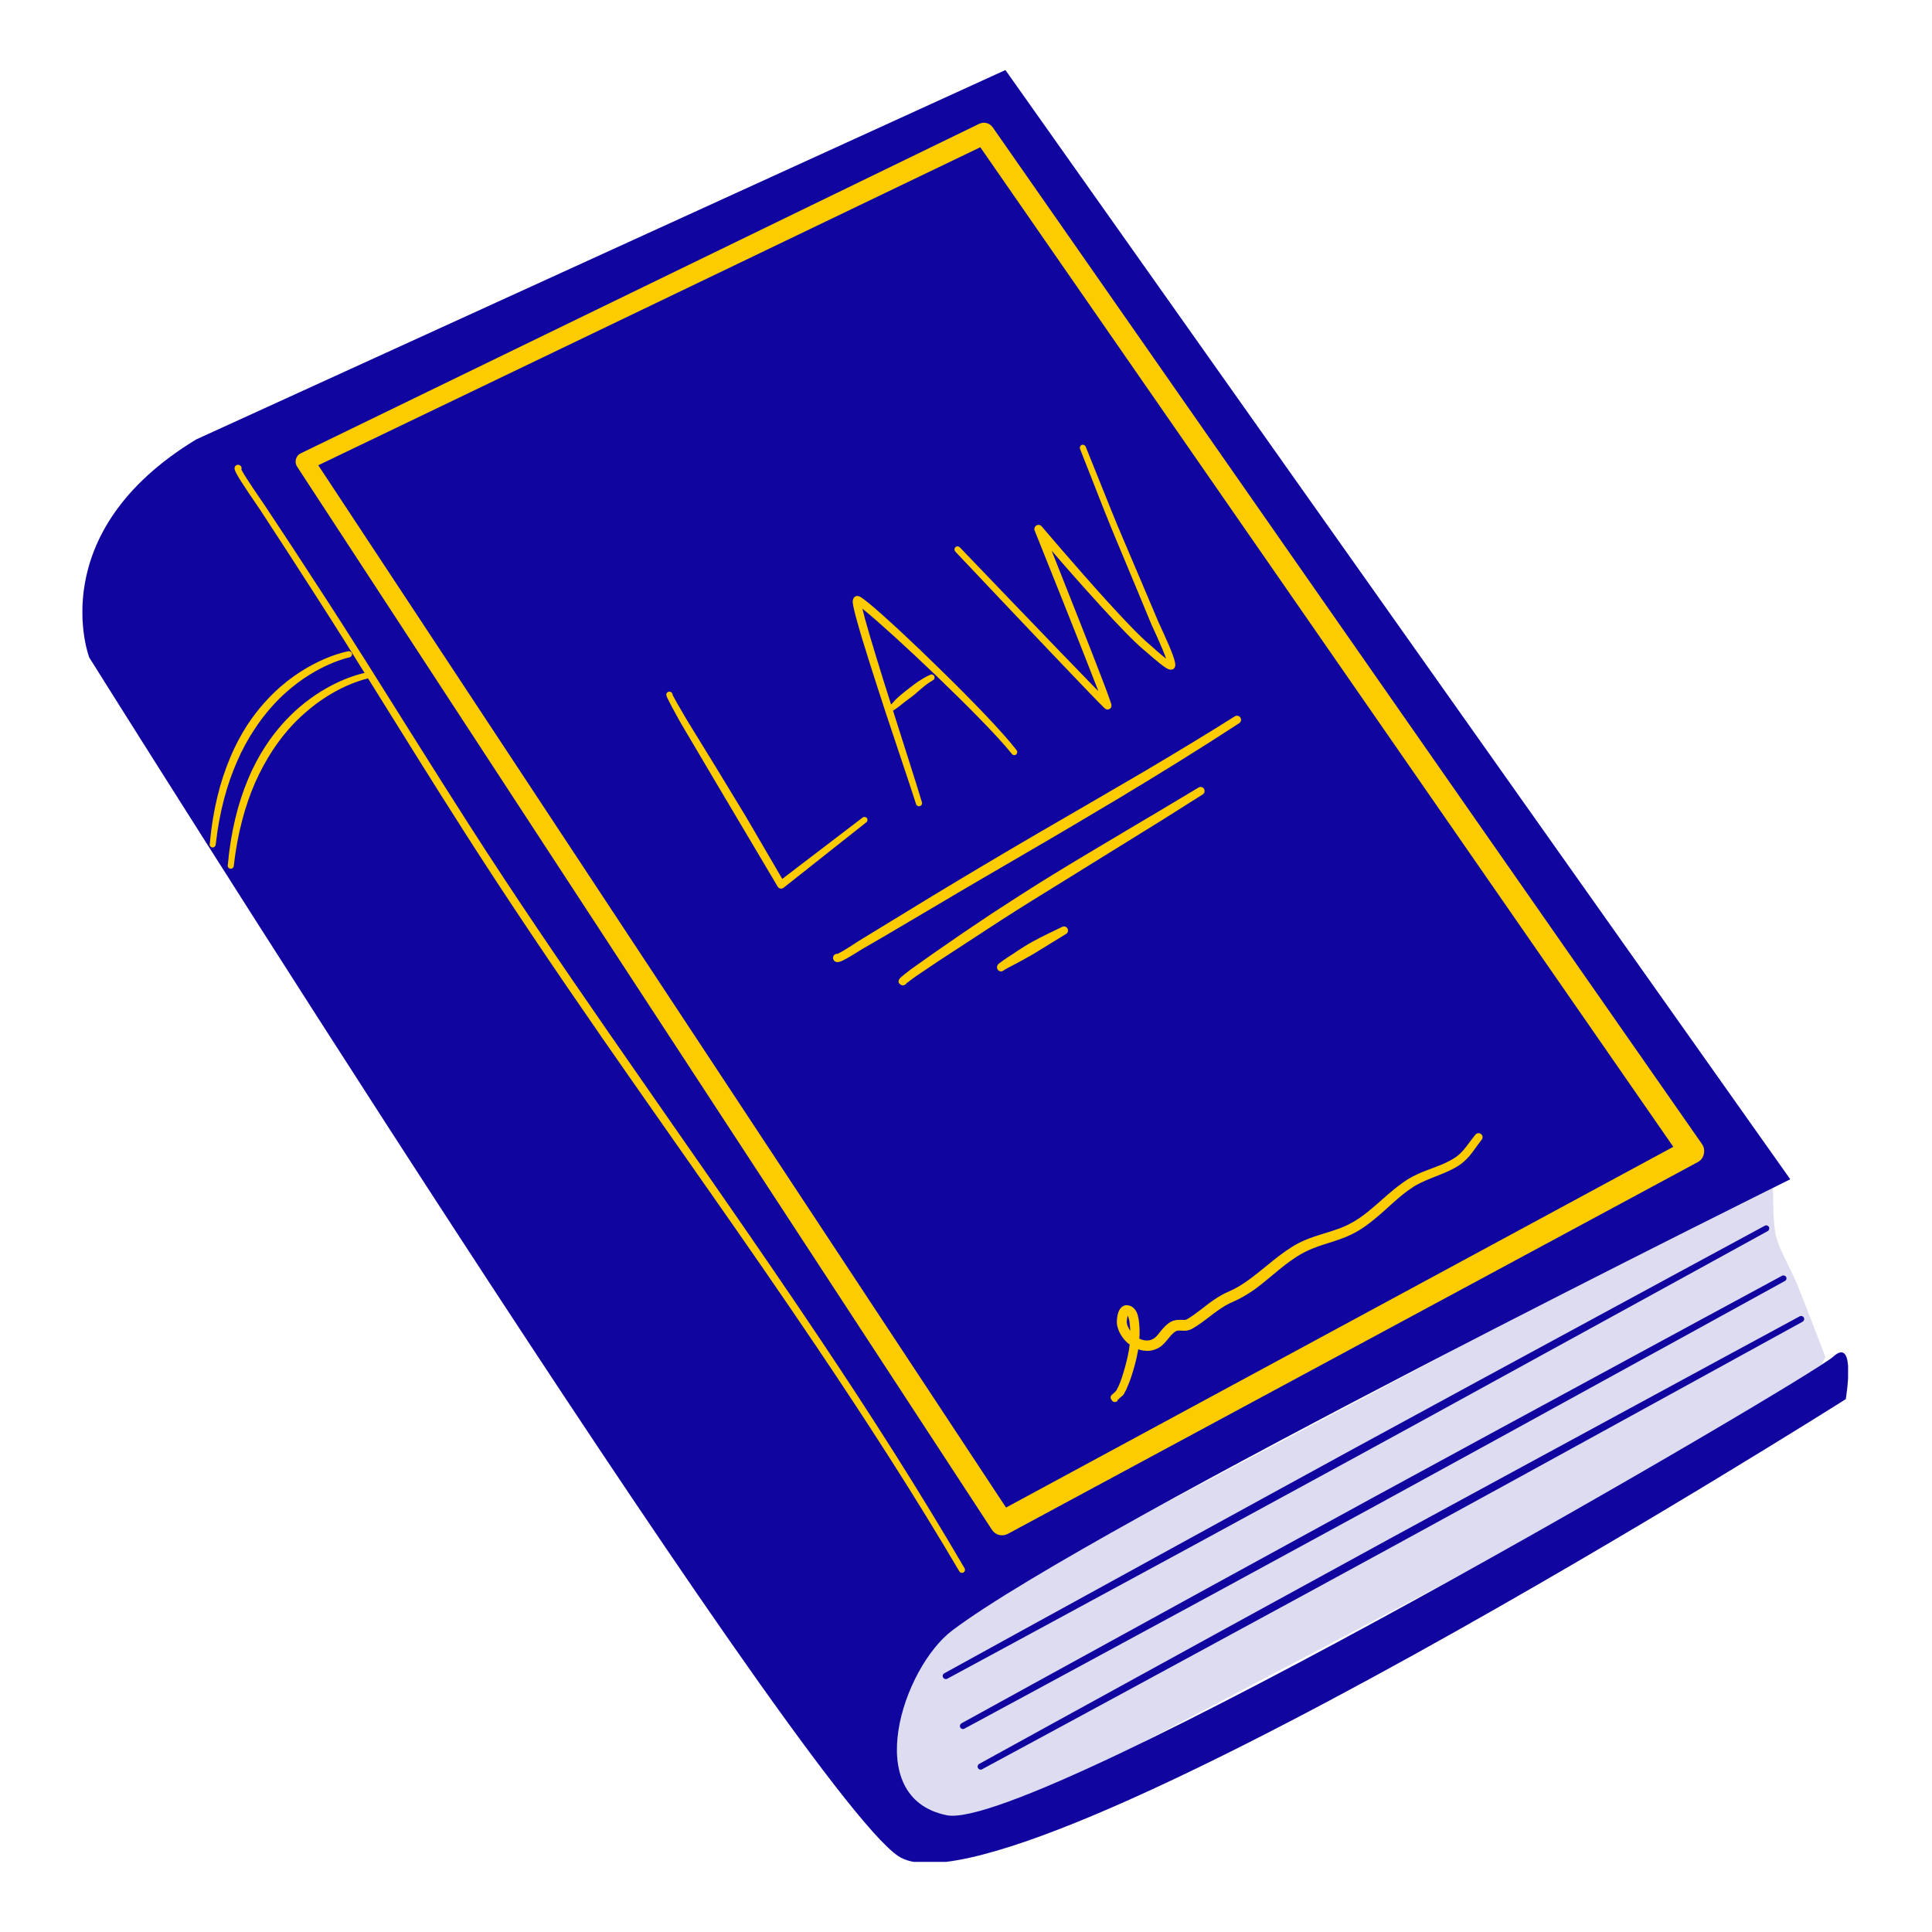 <svg xmlns="http://www.w3.org/2000/svg" xmlns:xlink="http://www.w3.org/1999/xlink" width="400" zoomAndPan="magnify" viewBox="0 0 300 300" height="400" preserveAspectRatio="xMidYMid meet" version="1.0"><defs><clipPath id="id1"><path d="M 12.797 10.859 L 286.969 10.859 L 286.969 289.109 L 12.797 289.109 Z M 12.797 10.859 " clip-rule="nonzero"/></clipPath></defs><path fill="#dddcf0" d="M 141.484 254.316 L 275.191 183.383 L 275.34 185.77 C 275.34 185.77 275.266 190.086 275.832 192.129 C 276.457 194.402 278.051 196.977 279.07 199.457 C 280.34 202.543 283.445 210.727 283.445 210.727 L 280.91 215.895 C 280.91 215.895 151.578 284.48 149.02 285.258 C 146.465 286.031 127.871 276.395 141.484 254.316 " fill-opacity="1" fill-rule="evenodd"/><g clip-path="url(#id1)"><path fill="#10069f" d="M 215.676 238.996 C 206.965 243.75 198.254 248.52 190.207 252.934 C 168.828 264.652 152.051 273.895 152.051 273.895 C 151.824 274.027 151.73 274.312 151.863 274.539 C 151.992 274.785 152.277 274.859 152.504 274.727 C 152.504 274.727 169.359 265.641 190.793 253.992 C 198.859 249.621 207.57 244.887 216.281 240.133 C 222.738 236.609 229.195 233.07 235.387 229.68 C 259.699 216.348 279.906 205.234 279.906 205.234 C 280.133 205.102 280.227 204.816 280.094 204.59 C 279.961 204.363 279.68 204.27 279.449 204.402 C 279.449 204.402 259.172 215.363 234.801 228.602 C 228.609 231.973 222.133 235.473 215.676 238.996 Z M 149.758 268.422 C 149.758 268.422 166.613 259.332 188.047 247.707 C 196.113 243.312 204.824 238.578 213.555 233.828 C 220.012 230.305 226.449 226.766 232.641 223.375 C 256.953 210.043 277.16 198.91 277.16 198.91 C 277.387 198.797 277.48 198.512 277.348 198.285 C 277.215 198.059 276.934 197.98 276.723 198.094 C 276.723 198.094 256.426 209.059 232.055 222.293 C 225.863 225.664 219.387 229.168 212.93 232.691 C 204.219 237.445 195.508 242.215 187.461 246.629 C 166.082 258.348 149.305 267.59 149.305 267.59 C 149.078 267.723 148.984 268.004 149.117 268.254 C 149.25 268.48 149.531 268.555 149.758 268.422 Z M 210.867 226.062 C 217.324 222.543 223.781 219 229.953 215.609 C 254.285 202.281 274.488 191.164 274.488 191.164 C 274.715 191.031 274.793 190.746 274.68 190.52 C 274.547 190.293 274.262 190.199 274.035 190.332 C 274.035 190.332 253.754 201.297 229.367 214.531 C 223.172 217.902 216.715 221.406 210.242 224.926 C 201.531 229.68 192.84 234.453 184.789 238.863 C 163.395 250.586 146.637 259.824 146.637 259.824 C 146.391 259.957 146.312 260.242 146.445 260.469 C 146.559 260.715 146.863 260.793 147.09 260.676 C 147.09 260.676 163.941 251.57 185.379 239.941 C 193.445 235.551 202.156 230.816 210.867 226.062 Z M 286.609 217.258 C 286.609 217.258 156.445 299.648 139.477 288.211 C 123.781 277.664 13.855 102.09 13.855 102.09 C 13.855 102.09 6.492 82.777 30.465 68.234 L 156.121 10.875 L 277.992 183.117 C 277.992 183.117 169.719 236.703 147.887 253.16 C 140.234 258.918 133.512 279.102 146.996 281.867 C 160.477 284.633 281.043 213.98 284.656 210.668 C 288.293 207.355 286.609 217.258 286.609 217.258 " fill-opacity="1" fill-rule="evenodd"/></g><path fill="#fdcc00" d="M 175.512 206.637 C 175.492 206.406 175.473 206.18 175.457 205.953 C 175.438 205.648 175.398 205.176 175.285 204.762 C 175.227 204.59 175.191 204.418 175.094 204.305 C 175.039 204.59 174.926 205.215 174.965 205.402 C 175.039 205.84 175.227 206.258 175.512 206.637 Z M 190.793 200.555 C 191.969 200.047 193.027 199.383 194.051 198.625 C 196.57 196.789 198.82 194.535 201.625 193.039 C 203.727 191.941 206.094 191.488 208.289 190.633 C 208.801 190.426 209.312 190.199 209.785 189.934 C 210.75 189.422 211.621 188.797 212.457 188.117 C 214.5 186.469 216.375 184.535 218.609 183.117 C 219.082 182.832 219.574 182.566 220.066 182.34 C 221.961 181.469 223.988 180.977 225.75 179.879 C 226.336 179.52 226.789 179.102 227.188 178.648 C 227.871 177.871 228.418 177.02 229.102 176.188 C 229.328 175.922 229.727 175.883 229.992 176.109 C 230.254 176.32 230.293 176.715 230.066 176.98 C 229.383 177.832 228.855 178.703 228.172 179.5 C 227.699 180.051 227.148 180.559 226.469 181.016 C 224.668 182.152 222.605 182.699 220.676 183.629 C 220.238 183.836 219.805 184.062 219.387 184.348 C 217.207 185.75 215.43 187.68 213.422 189.309 C 212.531 190.047 211.586 190.746 210.562 191.316 C 210.012 191.617 209.465 191.883 208.895 192.109 C 206.758 192.98 204.445 193.418 202.418 194.516 C 199.691 195.973 197.516 198.207 195.074 200.027 C 193.957 200.84 192.762 201.578 191.477 202.129 C 190.754 202.449 190.148 202.789 189.582 203.168 C 188.027 204.191 186.777 205.387 185.113 206.332 C 184.867 206.465 184.621 206.539 184.375 206.598 C 184.035 206.652 183.711 206.637 183.371 206.617 C 183.125 206.617 182.859 206.559 182.633 206.691 C 182.062 206.996 181.723 207.488 181.344 207.941 C 180.984 208.379 180.625 208.793 180.188 209.117 C 179.695 209.457 179.109 209.703 178.352 209.758 C 177.805 209.777 177.254 209.703 176.742 209.512 C 176.723 209.625 176.707 209.742 176.688 209.836 C 176.457 211.141 176.098 212.43 175.703 213.66 C 175.551 214.133 175.379 214.625 175.172 215.082 C 174.98 215.574 174.773 216.027 174.508 216.48 C 174.414 216.672 174.016 216.938 173.77 217.164 C 173.75 217.238 173.715 217.316 173.676 217.371 C 173.695 217.316 173.695 217.258 173.695 217.219 C 173.562 217.332 173.484 217.449 173.543 217.504 C 173.543 217.504 173.543 217.504 173.562 217.504 C 173.523 217.523 173.504 217.562 173.484 217.578 C 172.711 218.055 172.426 217.031 172.445 216.953 C 172.445 216.918 172.48 216.746 172.672 216.559 C 172.805 216.445 173.258 216.082 173.371 215.875 C 173.602 215.461 173.789 215.043 173.961 214.605 C 174.129 214.152 174.281 213.699 174.414 213.242 C 174.773 212.07 175.094 210.859 175.305 209.609 C 175.34 209.344 175.379 209.059 175.418 208.773 C 175.324 208.719 175.227 208.641 175.133 208.566 C 174.262 207.809 173.637 206.766 173.449 205.688 C 173.371 205.215 173.449 203.891 173.922 203.246 C 174.301 202.754 174.812 202.508 175.531 202.789 C 175.949 202.961 176.25 203.285 176.477 203.719 C 176.801 204.383 176.875 205.309 176.914 205.84 C 176.969 206.52 176.969 207.184 176.914 207.867 C 177.328 208.074 177.785 208.168 178.238 208.148 C 178.656 208.113 178.977 207.98 179.242 207.789 C 179.66 207.488 179.961 207.051 180.285 206.637 C 180.719 206.105 181.191 205.594 181.836 205.234 C 182.082 205.102 182.328 205.027 182.594 204.988 C 182.898 204.93 183.219 204.949 183.539 204.949 C 183.785 204.969 184.051 204.988 184.281 204.875 C 185.906 203.926 187.121 202.754 188.633 201.75 C 189.277 201.312 189.98 200.898 190.793 200.555 Z M 164.906 143.938 C 163.336 144.695 161.766 145.434 160.25 146.27 C 159.852 146.496 159.438 146.723 159.059 146.969 C 158.449 147.348 157.883 147.727 157.297 148.125 C 157.219 148.16 155.801 149.09 155.289 149.488 C 155.117 149.621 155.004 149.715 154.969 149.77 C 154.758 150.035 154.797 150.281 154.852 150.414 C 154.969 150.738 155.328 150.926 155.648 150.793 C 155.762 150.754 155.836 150.699 155.914 150.621 C 155.914 150.605 155.934 150.605 155.953 150.586 C 155.988 150.547 156.027 150.492 156.047 150.434 C 156.027 150.453 156.027 150.527 156.008 150.566 L 156.027 150.566 C 156.578 150.227 158.035 149.504 158.109 149.449 C 158.715 149.109 159.32 148.785 159.93 148.445 C 160.324 148.219 160.723 147.992 161.102 147.746 C 162.578 146.855 164.035 145.926 165.516 145.035 C 165.816 144.887 165.93 144.508 165.762 144.184 C 165.609 143.883 165.23 143.77 164.906 143.938 Z M 155.914 150.621 C 155.953 150.68 155.988 150.621 156.008 150.566 L 155.953 150.586 C 155.934 150.605 155.934 150.621 155.914 150.621 Z M 165.211 136.781 C 170.285 133.617 175.379 130.496 180.434 127.352 C 182.555 126.023 184.656 124.699 186.762 123.355 C 187.043 123.168 187.141 122.789 186.949 122.484 C 186.762 122.199 186.383 122.105 186.098 122.297 C 182.367 124.547 178.617 126.766 174.887 128.98 C 171.137 131.215 167.391 133.43 163.676 135.703 C 160.496 137.652 157.352 139.68 154.211 141.723 C 152.656 142.766 151.086 143.824 149.531 144.867 C 147.98 145.926 146.426 147.008 144.875 148.086 L 141.504 150.473 C 141.445 150.527 140.328 151.363 139.914 151.738 C 139.781 151.855 139.688 151.949 139.668 152.004 C 139.363 152.461 139.629 152.762 139.816 152.875 C 140.082 153.086 140.48 153.027 140.688 152.762 L 140.672 152.762 C 140.672 152.742 140.688 152.742 140.707 152.727 C 140.766 152.648 140.805 152.574 140.805 152.496 C 140.805 152.535 140.805 152.609 140.785 152.668 C 141.199 152.328 142.223 151.59 142.281 151.551 L 145.688 149.258 L 155.117 143.105 C 158.449 140.945 161.84 138.863 165.211 136.781 Z M 140.707 152.727 L 140.688 152.762 C 140.746 152.82 140.785 152.742 140.785 152.668 L 140.746 152.688 C 140.746 152.707 140.727 152.727 140.707 152.727 Z M 161.16 129.395 C 155.648 132.613 150.156 135.871 144.684 139.188 L 133.305 146.137 C 133.172 146.211 131.031 147.668 130.141 148.066 C 130.125 148.086 130.105 148.086 130.086 148.105 L 130.105 148.125 C 130.105 148.105 130.086 148.105 130.066 148.105 C 130.027 148.125 129.992 148.141 129.992 148.125 C 129.992 148.125 129.992 148.105 129.992 148.105 C 129.859 148.105 129.707 148.141 129.574 148.258 C 129.309 148.484 129.289 148.879 129.5 149.145 C 129.594 149.258 129.727 149.355 129.914 149.391 C 130.047 149.41 130.312 149.391 130.652 149.242 C 131.602 148.844 133.836 147.387 133.984 147.309 C 135.141 146.645 136.297 145.965 137.453 145.301 C 140.141 143.73 142.809 142.121 145.5 140.551 C 150.195 137.746 154.949 135.02 159.664 132.254 C 164.398 129.508 169.113 126.707 173.809 123.906 C 180.074 120.137 186.305 116.293 192.422 112.297 C 192.707 112.109 192.801 111.73 192.609 111.426 C 192.422 111.141 192.043 111.047 191.738 111.238 C 187.121 114.152 182.422 116.973 177.727 119.758 C 172.219 122.996 166.688 126.176 161.16 129.395 Z M 130.008 148.105 L 130.086 148.105 C 130.047 148.086 130.027 148.105 130.008 148.105 Z M 170.438 107.016 L 170.551 107.316 L 170.02 106.785 C 164.074 100.688 149.039 84.992 149.039 84.992 C 148.852 84.801 148.547 84.781 148.359 84.973 C 148.168 85.145 148.168 85.445 148.34 85.652 C 148.34 85.652 163.281 101.465 169.188 107.602 C 170.191 108.641 170.949 109.418 171.328 109.777 C 171.441 109.91 171.535 109.988 171.594 110.023 C 171.973 110.328 172.293 110.082 172.352 110.043 C 172.426 109.988 172.633 109.816 172.578 109.457 C 172.578 109.398 172.539 109.266 172.48 109.098 C 172.352 108.68 172.027 107.789 171.574 106.578 C 169.68 101.578 165.496 91.051 163.297 85.504 C 165.23 87.758 168.031 90.938 170.723 93.891 C 173.562 97.016 176.289 99.855 177.84 101.105 C 178.012 101.238 180.172 103.188 181.137 103.758 C 181.457 103.945 181.723 104.004 181.875 103.984 C 182.008 103.965 182.141 103.926 182.234 103.852 C 182.348 103.758 182.48 103.566 182.5 103.301 C 182.52 103.039 182.387 102.469 182.141 101.789 C 181.457 99.895 179.926 96.73 179.812 96.43 L 177.727 91.504 L 174.34 83.535 C 173.77 82.227 173.184 80.789 172.578 79.293 C 171.215 75.922 169.773 72.285 168.582 69.352 C 168.488 69.125 168.203 68.992 167.977 69.086 C 167.73 69.18 167.617 69.465 167.711 69.711 C 168.883 72.645 170.285 76.301 171.629 79.672 C 172.234 81.168 172.824 82.625 173.371 83.93 L 176.707 91.922 L 178.75 96.863 C 178.883 97.188 180.434 100.426 181.078 102.281 C 180.074 101.504 178.73 100.273 178.598 100.16 C 177.082 98.93 174.414 96.105 171.648 93.059 C 166.859 87.758 161.746 81.734 161.746 81.734 C 161.555 81.488 161.195 81.43 160.93 81.602 C 160.668 81.754 160.535 82.094 160.668 82.398 C 160.668 82.398 167.766 100.062 170.438 107.016 Z M 138.684 110.102 C 138.758 110.121 138.758 110.043 138.738 109.969 C 138.719 109.988 138.719 110.023 138.699 110.043 C 138.684 110.062 138.664 110.102 138.684 110.102 Z M 133.113 96.562 C 132.699 95.102 132.453 94.043 132.414 93.551 C 132.375 93.039 132.586 92.793 132.699 92.699 C 132.832 92.586 133 92.527 133.211 92.547 C 133.285 92.566 133.418 92.605 133.59 92.68 C 133.836 92.832 134.309 93.172 134.914 93.664 C 137.148 95.5 141.656 99.668 146.16 104.098 C 150.992 108.812 155.801 113.812 157.863 116.5 C 158.016 116.691 157.977 116.992 157.77 117.164 C 157.562 117.316 157.277 117.277 157.125 117.07 C 155.043 114.438 150.195 109.551 145.367 104.91 C 140.84 100.574 136.336 96.465 134.098 94.668 C 134.043 94.609 133.969 94.555 133.91 94.496 C 134.023 94.969 134.176 95.559 134.348 96.219 C 135.215 99.344 136.77 104.383 138.359 109.379 C 138.379 109.398 138.398 109.363 138.418 109.363 C 138.605 109.172 138.832 108.871 139.043 108.66 C 139.457 108.281 139.875 107.887 140.16 107.676 C 140.574 107.355 140.953 107.031 141.332 106.75 C 141.75 106.426 142.148 106.125 142.582 105.82 C 143.133 105.461 143.719 105.102 144.438 104.781 C 144.684 104.664 144.949 104.762 145.082 105.008 C 145.176 105.234 145.102 105.52 144.855 105.633 C 144.402 105.898 144.023 106.16 143.645 106.445 C 143.094 106.883 142.602 107.336 142.051 107.809 C 141.691 108.113 141.312 108.395 140.879 108.699 C 140.633 108.871 140.215 109.211 139.816 109.531 C 139.344 109.891 138.93 110.215 138.664 110.348 C 138.664 110.367 138.684 110.383 138.684 110.402 C 140.613 116.48 142.508 122.371 143.152 124.566 C 143.227 124.832 143.094 125.098 142.828 125.172 C 142.582 125.25 142.316 125.098 142.242 124.852 C 141.559 122.656 139.57 116.824 137.566 110.762 C 135.824 105.422 134.043 99.914 133.113 96.562 Z M 134.609 127.027 C 134.441 126.84 134.156 126.801 133.949 126.953 L 121.469 136.477 L 115.809 126.781 L 111.188 119.172 L 106.625 111.746 C 106.566 111.633 105.07 109.117 104.539 108.094 C 104.523 108.016 104.484 107.961 104.445 107.922 C 104.426 107.961 104.41 108.016 104.391 108.055 C 104.41 108 104.426 107.941 104.426 107.867 C 104.391 107.809 104.391 107.789 104.41 107.77 C 104.352 107.508 104.105 107.355 103.84 107.41 C 103.707 107.43 103.367 107.602 103.5 108.055 C 103.52 108.133 103.574 108.301 103.688 108.508 C 104.199 109.57 105.656 112.184 105.715 112.277 L 110.145 119.777 L 114.691 127.445 L 120.77 137.691 C 120.863 137.84 121.016 137.938 121.168 137.973 C 121.355 138.012 121.527 137.953 121.66 137.859 L 134.516 127.691 C 134.723 127.539 134.762 127.238 134.609 127.027 Z M 104.445 107.922 C 104.484 107.828 104.484 107.754 104.41 107.77 C 104.426 107.809 104.426 107.828 104.426 107.867 Z M 39.516 113.242 C 41.066 110.875 42.754 108.984 44.438 107.488 C 49.438 103.039 54.266 102.07 54.266 102.07 C 54.512 102.016 54.703 101.77 54.645 101.504 C 54.605 101.258 54.359 101.086 54.098 101.125 C 54.098 101.125 48.965 101.977 43.625 106.578 C 41.863 108.113 40.066 110.062 38.438 112.523 C 37.434 114.059 36.504 115.801 35.691 117.77 C 34.176 121.387 33.039 125.777 32.566 131.082 C 32.527 131.348 32.719 131.574 32.984 131.594 C 33.23 131.613 33.457 131.422 33.492 131.176 C 34.062 126.008 35.273 121.746 36.809 118.242 C 37.621 116.367 38.551 114.703 39.516 113.242 Z M 259.832 178.078 L 152.223 22.863 L 49.418 72.246 L 156.215 234.094 Z M 264.566 179.215 C 264.453 179.746 264.094 180.219 263.602 180.465 L 156.48 238.184 C 155.629 238.637 154.57 238.371 154.039 237.559 C 154.039 237.559 46.125 72.477 46.145 72.477 C 45.914 72.113 45.84 71.699 45.953 71.281 C 46.066 70.883 46.332 70.562 46.711 70.375 L 46.711 70.391 L 152.051 19.227 C 152.789 18.867 153.68 19.094 154.152 19.777 L 264.281 177.645 C 264.605 178.098 264.699 178.668 264.566 179.215 Z M 149.777 243.523 C 149.91 243.75 149.836 244.031 149.609 244.164 C 149.379 244.297 149.098 244.223 148.965 243.996 C 141.938 232.066 134.422 220.438 126.676 208.945 C 115.844 192.867 104.539 177.078 93.5 161.152 C 86.117 150.492 78.863 139.773 71.914 128.883 C 66.914 121.062 62.051 113.188 57.145 105.328 C 57.105 105.328 57.105 105.367 57.07 105.367 C 57.07 105.367 52.238 106.332 47.242 110.801 C 45.555 112.277 43.871 114.172 42.316 116.539 C 41.352 118.016 40.441 119.664 39.609 121.539 C 38.078 125.059 36.883 129.32 36.297 134.469 C 36.277 134.734 36.031 134.926 35.785 134.887 C 35.52 134.867 35.332 134.641 35.367 134.375 C 35.84 129.074 36.977 124.68 38.492 121.062 C 39.309 119.094 40.234 117.371 41.238 115.836 C 42.867 113.355 44.664 111.406 46.426 109.875 C 51.047 105.898 55.496 104.723 56.613 104.496 C 55.648 102.941 54.684 101.391 53.719 99.855 C 52.184 97.434 50.668 95.027 49.117 92.621 C 47.676 90.371 46.219 88.117 44.762 85.863 C 43.301 83.609 41.824 81.375 40.367 79.121 C 39.801 78.27 37.395 74.844 36.676 73.461 C 36.523 73.176 36.449 72.949 36.43 72.836 C 36.391 72.59 36.484 72.438 36.562 72.344 C 36.676 72.23 36.902 72.078 37.262 72.266 C 37.488 72.379 37.582 72.664 37.469 72.891 C 37.488 72.93 37.508 72.969 37.527 73.004 C 38.246 74.367 40.613 77.738 41.184 78.59 C 42.66 80.824 44.137 83.059 45.613 85.293 C 47.09 87.547 48.547 89.801 50.004 92.035 C 52.355 95.633 54.645 99.25 56.938 102.867 C 62.277 111.332 67.539 119.812 72.938 128.223 C 79.906 139.09 87.195 149.77 94.562 160.414 C 105.602 176.375 116.832 192.207 127.605 208.32 C 135.332 219.871 142.793 231.555 149.777 243.523 " fill-opacity="1" fill-rule="evenodd"/></svg>